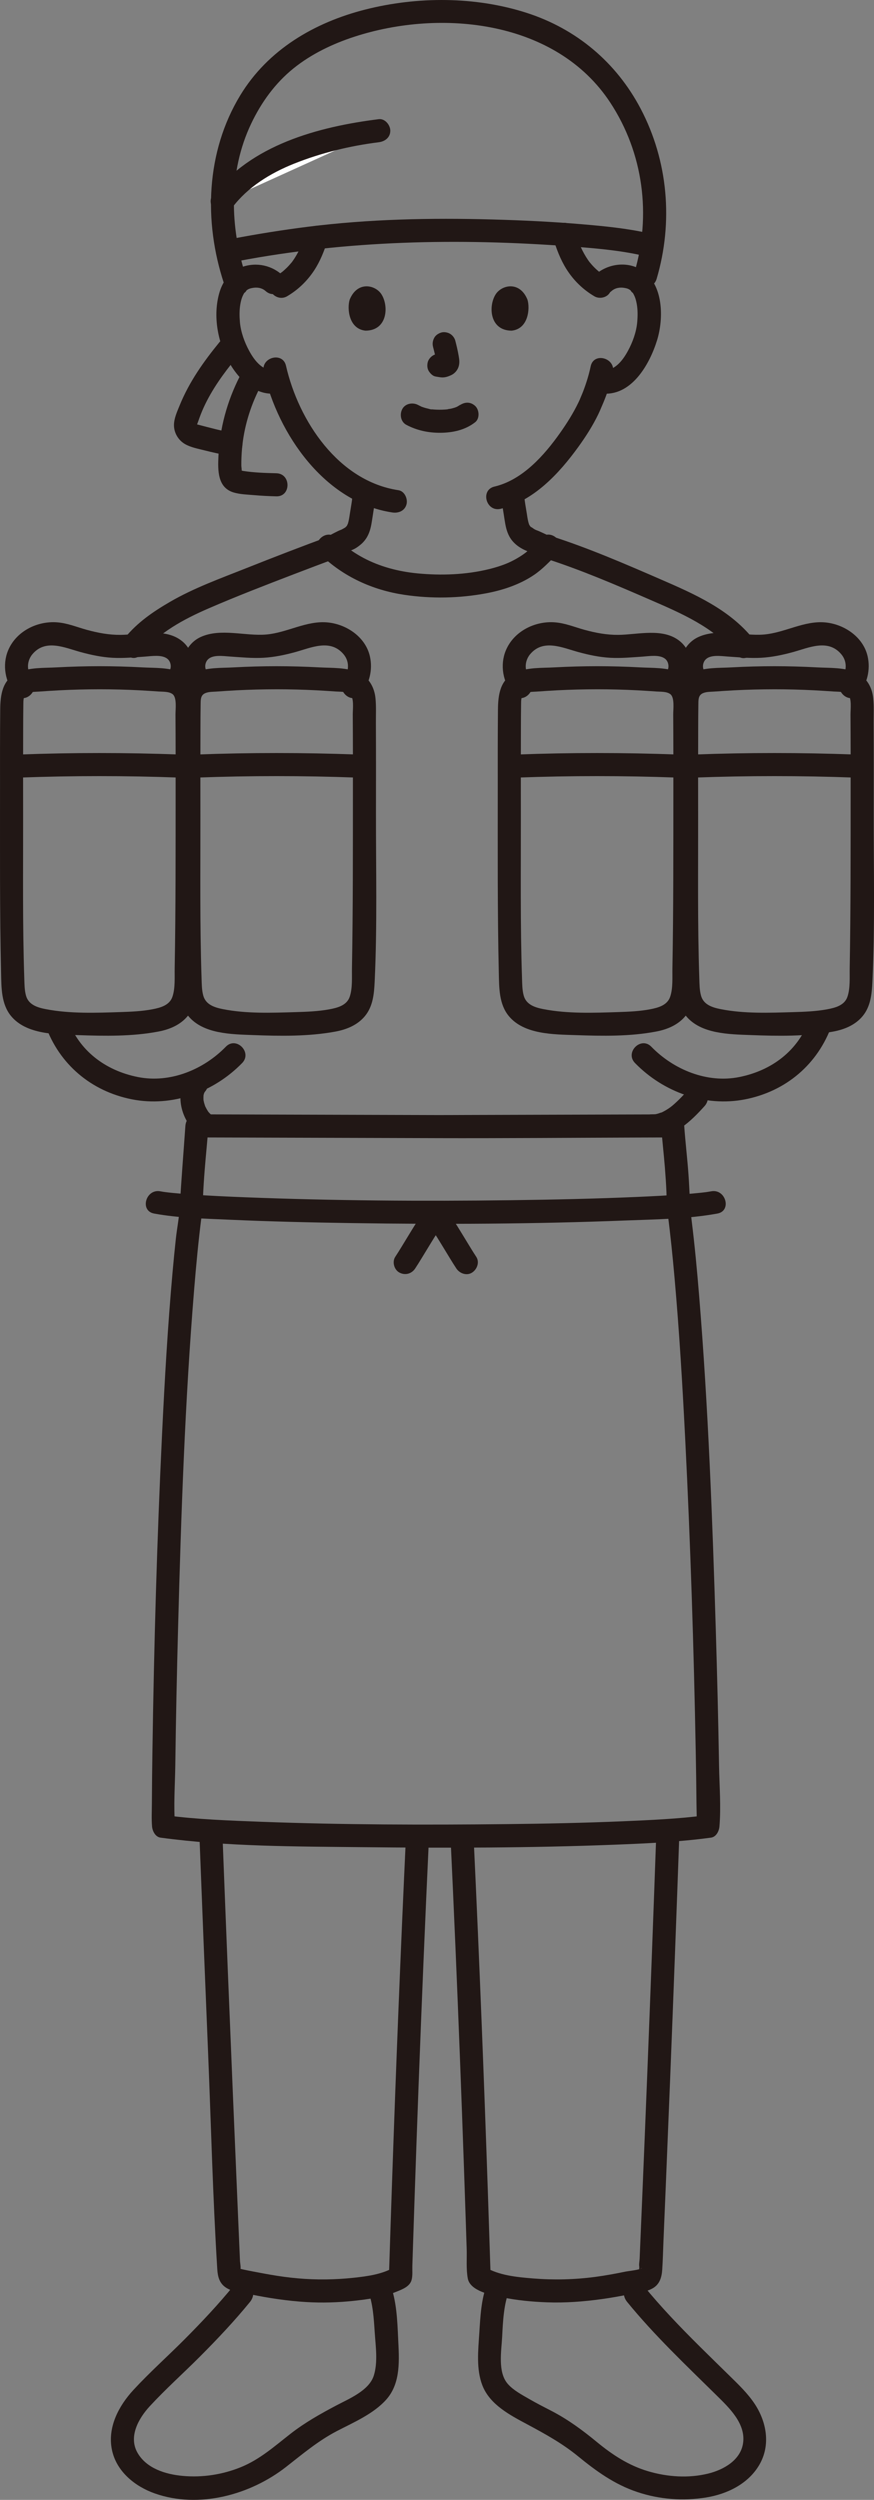 <?xml version="1.0" encoding="UTF-8"?><svg id="b" xmlns="http://www.w3.org/2000/svg" width="151.543" height="433.271" viewBox="0 0 151.543 433.271"><rect x="0" y="0" width="151.543" height="433.271" fill="#808080" stroke="none"/><defs><style>.e{fill:#211715;}.e,.f{stroke-width:0px;}.f{fill:#fff;}</style></defs><g id="c"><g id="d"><path class="e" d="M61.155,85.544c-.032.354-.073.707-.112,1.06-.053.485.043-.271-.021.171-.026.177-.051.354-.078.531-.089.58-.194,1.158-.282,1.738-.063.415-.121.831-.214,1.24-.044.195-.096.389-.162.579-.074.214-.204.277.055-.11-.053.078-.088.182-.135.265-.045.079-.138.172-.161.255.043-.157.307-.358.052-.08-.074.081-.157.153-.234.231-.253.256.38-.233.035-.023-.23.139-.455.271-.695.393-.369.187.356-.146-.09.031-.171.068-.346.14-.512.219-.89.427-1.745.928-2.636,1.353-.947.451-1.269,1.881-.718,2.736.628.973,1.723,1.2,2.736.718.625-.297,1.234-.631,1.849-.948.204-.105.407-.21.611-.314.142-.073.493-.27-.117.038.394-.199.818-.323,1.206-.536.351-.193.673-.437.983-.69.457-.374.853-.849,1.145-1.363.519-.914.704-1.907.858-2.929.23-1.52.496-3.031.637-4.564.096-1.045-.988-2.045-2-2-1.165.052-1.898.881-2,2h0Z"/><path class="e" d="M86.855,85.544c.14,1.529.403,3.037.637,4.553.156,1.011.337,1.979.834,2.892.686,1.26,1.906,2.083,3.217,2.582.418.159-.428-.204-.033-.02.184.086.369.171.554.257.604.281,1.208.562,1.811.842.947.44,2.2.299,2.736-.718.467-.883.296-2.266-.718-2.736-.835-.388-1.665-.791-2.507-1.164-.203-.09-.446-.153-.639-.262.432.246.025.009-.059-.033-.178-.089-.473-.373-.657-.393.234.186.293.231.179.135-.043-.035-.084-.072-.124-.11-.078-.073-.146-.153-.221-.229-.258-.261.245.393.066.083-.049-.085-.105-.166-.153-.253-.046-.085-.078-.181-.128-.262.089.144.174.451.063.115-.062-.187-.112-.378-.155-.57-.09-.403-.147-.812-.21-1.22-.084-.547-.184-1.091-.269-1.638-.027-.177-.054-.354-.079-.532-.013-.088-.025-.176-.037-.264.028.21.033.24.014.092-.04-.383-.088-.764-.123-1.148-.095-1.039-.852-2.051-2-2-1.002.045-2.102.884-2,2h0Z"/><path class="e" d="M102.417,63.491c-.308,1.478-.765,2.927-1.301,4.337-.193.508-.349.826-.58,1.401-.204.506.138-.279-.034.082-.063.131-.121.264-.184.395-.887,1.853-1.995,3.613-3.178,5.289-2.765,3.918-6.547,8.195-11.407,9.337-2.505.589-1.444,4.446,1.063,3.857,5.742-1.349,10.161-6.144,13.487-10.741,1.291-1.784,2.494-3.667,3.454-5.652.206-.425.39-.859.572-1.295.216-.517-.148.347.08-.183.149-.345.295-.691.434-1.041.607-1.53,1.115-3.112,1.451-4.724.524-2.512-3.331-3.586-3.857-1.063h0Z"/><path class="e" d="M45.732,64.453c2.466,10.814,10.604,22.603,22.29,24.366,1.067.161,2.15-.268,2.46-1.397.26-.945-.322-2.298-1.397-2.46-10.394-1.568-17.309-11.981-19.497-21.573-.572-2.509-4.43-1.447-3.857,1.063h0Z"/><path class="e" d="M70.465,73.637c1.834.968,3.806,1.385,5.881,1.372,2.179-.014,4.306-.475,6.042-1.828.829-.646.729-2.159,0-2.828-.88-.807-1.944-.689-2.828,0,.69-.538-.033-.007-.252.108-.169.089-.624.23.003.019-.161.054-.316.122-.478.174-.204.065-.41.121-.618.17-.223.052-.511.051-.72.136.207-.084.318-.038.017-.008-.131.013-.263.024-.394.032-.317.02-.634.028-.951.027-.284-.002-.568-.011-.852-.031-.13-.009-.26-.019-.39-.032-.074-.007-.148-.015-.222-.025-.157-.019-.097-.011.178.024-.093.056-.529-.095-.641-.119-.205-.045-.408-.098-.61-.158-.175-.052-.346-.115-.519-.174-.452-.155.417.2.008.007-.214-.101-.426-.206-.635-.317-.925-.488-2.217-.265-2.736.718-.488.924-.27,2.215.718,2.736h0Z"/><path class="e" d="M75.082,60.104c.244.932.479,1.879.619,2.833l-.071-.532c.017.131.024.26.011.391l.071-.532c-.009.061-.023.118-.043.176l.202-.478c-.018.041-.037.076-.062.113l.313-.405c-.029.035-.057.063-.093.091l.405-.313c-.072.046-.147.083-.224.119l.478-.202c-.124.052-.246.089-.378.11l.532-.071c-.119.014-.236.013-.355,0l.532.071c-.134-.019-.265-.051-.399-.069-.266-.083-.532-.095-.798-.036-.266.012-.514.091-.744.237-.415.243-.811.718-.919,1.195-.117.512-.091,1.087.202,1.541.26.403.695.852,1.195.919.353.048.696.136,1.056.152.577.025,1.105-.156,1.618-.394.645-.299,1.153-.91,1.325-1.603.147-.593.087-1.071-.014-1.666-.154-.913-.365-1.817-.6-2.712-.127-.483-.49-.944-.919-1.195s-1.061-.357-1.541-.202c-.484.157-.951.457-1.195.919-.253.48-.342,1.007-.202,1.541h0Z"/><path class="e" d="M60.63,51.935c-.473,1.537-.165,5.074,2.748,5.375,3.85-.023,4.054-4.299,2.759-6.309-1.061-1.646-4.181-2.331-5.506.934Z"/><path class="e" d="M91.458,51.936c.473,1.537.165,5.074-2.748,5.375-3.85-.023-4.055-4.299-2.759-6.31,1.061-1.646,4.181-2.33,5.507.935Z"/><path class="e" d="M106.028,50.451c.635-.567,1.481-.697,2.288-.545.492.092.671.158,1.088.465-.282-.208.539.73.228.237.438.694.618,1.223.779,2.102.181.99.165,2.087.078,3.107-.15,1.752-.812,3.524-1.603,4.983-.979,1.806-2.456,3.675-4.715,3.382-1.073-.139-2,1.019-2,2,0,1.196.924,1.86,2,2,5.235.679,8.449-4.975,9.757-9.206,1.173-3.795,1.123-9.684-2.588-12.113-2.522-1.651-5.95-1.193-8.14.761-1.925,1.717.912,4.538,2.828,2.828h0Z"/><path class="e" d="M48.888,47.623c-2.061-1.839-4.963-2.269-7.483-1.116-1.803.825-2.909,2.53-3.417,4.396-1.166,4.282-.075,9.29,2.38,12.943,1.68,2.5,4.333,4.753,7.548,4.335,1.071-.139,2-.82,2-2,0-.973-.921-2.14-2-2-2.258.293-3.736-1.576-4.715-3.382-.793-1.463-1.452-3.229-1.603-4.983-.088-1.024-.1-2.113.078-3.107.156-.875.347-1.418.779-2.102-.319.505.513-.446.228-.237.388-.286.54-.344.958-.437.853-.19,1.744-.084,2.418.517,1.915,1.709,4.754-1.11,2.828-2.828h0Z"/><path class="e" d="M95.876,41.156c.572,1.903,1.282,3.811,2.346,5.497,1.22,1.934,2.861,3.538,4.833,4.698.902.531,2.233.236,2.736-.718.508-.961.246-2.17-.718-2.736-.216-.127-.429-.257-.637-.396-.147-.098-.424-.396-.593-.42.197.154.239.185.125.094-.055-.044-.11-.089-.164-.134-.089-.074-.177-.15-.264-.228-.171-.152-.337-.309-.499-.47-.316-.316-.604-.653-.888-.997-.158-.191.246.337.034.04-.076-.106-.153-.211-.227-.319-.122-.178-.24-.359-.354-.543-.225-.364-.433-.739-.626-1.122-.096-.19-.188-.382-.276-.576-.044-.097-.086-.195-.13-.291-.104-.228.164.406.028.067-.331-.823-.615-1.661-.87-2.51-.301-1.001-1.416-1.735-2.46-1.397-1.011.327-1.72,1.387-1.397,2.46h0Z"/><path class="e" d="M49.774,51.351c1.901-1.114,3.479-2.637,4.691-4.473,1.052-1.593,1.764-3.409,2.338-5.222.316-.998-.371-2.227-1.397-2.46-1.091-.248-2.122.329-2.46,1.397-.121.382-.247.763-.384,1.14-.075.208-.153.416-.235.622-.037.094-.075.187-.113.281-.135.332.14-.315.036-.087-.346.761-.718,1.504-1.172,2.208-.112.173-.228.344-.348.511-.06.084-.123.167-.184.251-.145.198.276-.333.043-.06-.277.323-.553.644-.856.943-.155.153-.315.302-.478.446-.1.088-.201.174-.304.258-.051.042-.354.294-.116.094.244-.204-.103.07-.128.088-.095.067-.19.133-.287.197-.218.145-.44.282-.666.414-.903.529-1.303,1.828-.718,2.736s1.77,1.284,2.736.718h0Z"/><path class="e" d="M40.567,75.095c-2.137-.415-4.222-.969-6.325-1.521-.469-.123-.03.074-.072.078-.042.005.019-.165.006-.12-.027.09.162-.417.192-.504.283-.82.592-1.63.954-2.419,1.428-3.118,3.43-5.871,5.588-8.512.683-.836.818-2.011,0-2.828-.705-.705-2.141-.841-2.828,0-2.79,3.413-5.27,6.908-6.939,11.011-.439,1.079-.986,2.257-.978,3.442.01,1.323.764,2.579,1.902,3.238,1.014.586,2.276.813,3.397,1.097,1.338.339,2.686.633,4.041.896,1.059.206,2.159-.299,2.46-1.397.269-.98-.331-2.253-1.397-2.46h0Z"/><path class="e" d="M41.564,65.252c-2.196,4.31-3.471,9.01-3.69,13.846-.109,2.412-.177,5.424,2.653,6.26,1.113.329,2.376.357,3.529.457,1.285.111,2.573.178,3.863.209,2.575.063,2.574-3.937,0-4-1.917-.047-3.885-.107-5.782-.404-.053-.008-.532-.137-.546-.119.137-.166.168.604.294.21.076-.236-.039-.734-.04-1.02-.006-.956.031-1.913.114-2.865.317-3.664,1.393-7.283,3.061-10.555,1.166-2.289-2.284-4.316-3.454-2.019h0Z"/><path class="e" d="M55.522,96.063c3.997,3.894,9.077,6.21,14.589,7.03,4.678.696,9.522.611,14.173-.261,2.898-.543,5.828-1.514,8.289-3.174,1.531-1.033,2.695-2.315,3.992-3.595,1.835-1.811-.994-4.639-2.828-2.828-.913.901-1.722,1.875-2.742,2.667.328-.255-.187.128-.29.2-.205.142-.414.279-.626.411-.472.293-.96.561-1.459.805-1.143.558-2.501.994-3.84,1.323-4.001.982-8.296,1.126-12.385.736-3.244-.31-6.516-1.153-9.399-2.695-.602-.322-1.189-.672-1.758-1.05-.251-.167-.496-.341-.741-.516-.381-.271-.105-.065-.381-.29-.616-.501-1.197-1.037-1.766-1.591-1.845-1.797-4.676,1.028-2.828,2.828h0Z"/><path class="e" d="M94.453,96.753c6.203,1.982,12.243,4.577,18.211,7.17,5.434,2.36,11.107,4.77,14.957,9.466,1.633,1.992,4.448-.852,2.828-2.828-4.066-4.96-10.025-7.598-15.766-10.092-6.283-2.729-12.635-5.486-19.166-7.573-2.458-.785-3.51,3.075-1.063,3.857h0Z"/><path class="e" d="M110.101,184.238c4.915,5.05,12.139,7.674,19.121,6.292,7.098-1.405,12.604-6.102,15.022-12.894.865-2.43-2.999-3.475-3.857-1.063-1.963,5.515-6.554,8.972-12.228,10.101-5.568,1.107-11.357-1.284-15.229-5.263-1.799-1.848-4.626.982-2.828,2.828h0Z"/><path class="e" d="M24.489,113.358c3.037-3.714,7.343-6.032,11.684-7.914,4.866-2.109,9.823-4.018,14.773-5.918,2.451-.941,4.905-1.872,7.37-2.773,2.398-.877,1.362-4.744-1.063-3.857-4.894,1.79-9.757,3.67-14.599,5.594-4.44,1.765-9.039,3.416-13.18,5.824-2.94,1.709-5.637,3.554-7.813,6.216-1.616,1.977,1.197,4.823,2.828,2.828h0Z"/><path class="e" d="M7.866,177.696c2.416,6.764,7.937,11.436,15.002,12.834,6.983,1.382,14.206-1.242,19.121-6.292,1.796-1.846-1.029-4.677-2.828-2.828-3.877,3.984-9.657,6.361-15.229,5.263-5.638-1.111-10.251-4.561-12.208-10.041-.86-2.407-4.726-1.369-3.857,1.063h0Z"/><path class="e" d="M32.697,186.398c-1.432,1.571-1.675,3.741-1.175,5.747.464,1.861,1.697,3.9,3.499,4.717.504.228.987.354,1.541.202.464-.128.967-.486,1.195-.919.463-.876.3-2.275-.718-2.736-.15-.068-.296-.143-.435-.232-.269-.172-.004-.015.091.086-.05-.053-.116-.097-.17-.146-.126-.115-.245-.238-.357-.366-.207-.238-.013-.043.059.089-.036-.067-.092-.128-.135-.191-.197-.29-.358-.596-.515-.909-.169-.337.135.359.058.145-.029-.082-.063-.163-.092-.245-.052-.15-.099-.302-.14-.455-.041-.154-.077-.31-.106-.467-.003-.019-.026-.208-.035-.21.027.005.063.572.028.163-.027-.315-.013-.622.005-.937.014-.242-.085.463-.029.229.019-.081.031-.165.051-.246.036-.145.086-.284.133-.425.067-.205-.208.383-.084.209.046-.064.075-.145.116-.213.032-.052.083-.107.106-.163-.208.26-.263.331-.164.212.031-.038.064-.074.098-.11.705-.773.821-2.075,0-2.828-.768-.705-2.076-.826-2.828,0h0Z"/><path class="e" d="M119.35,188.863c-.514.571-1.035,1.136-1.581,1.677-.281.278-.568.55-.864.812-.139.123-.28.243-.423.361-.069.056-.189.118-.239.192.082-.122.33-.249.066-.055-.289.212-.587.412-.897.593-.152.089-.306.174-.462.253-.086.044-.173.086-.261.126-.295.136-.035-.008.107-.043-.331.08-.645.227-.982.3-.093.02-.187.033-.28.053-.232.049.54-.046.134-.021-.194.012-.385.023-.579.021-1.046-.006-2.048.924-2,2,.049,1.089.879,1.993,2,2,3.812.023,6.707-2.799,9.089-5.443.7-.777.824-2.072,0-2.828-.764-.702-2.08-.83-2.828,0h0Z"/><path class="e" d="M84.473,395.812c-1.048,2.628-1.188,5.764-1.367,8.56-.189,2.95-.561,6.251.538,9.067,1.302,3.338,4.788,5.139,7.785,6.745,3.098,1.66,6.048,3.285,8.783,5.518,3.189,2.604,6.332,4.882,10.28,6.205,3.833,1.285,7.943,1.594,11.928.951,3.679-.593,7.348-2.376,9.266-5.707,1.939-3.367,1.254-7.356-.813-10.491-1.231-1.867-2.843-3.391-4.428-4.949-1.695-1.665-3.399-3.321-5.085-4.995-3.414-3.388-6.752-6.854-9.793-10.583-.683-.838-2.119-.709-2.828,0-.828.828-.685,1.989,0,2.828,4.74,5.813,10.2,10.964,15.532,16.221,2.145,2.115,5.027,4.843,4.58,8.192-.402,3.014-3.396,4.685-6.065,5.34-3.406.837-7.06.583-10.404-.405-3.38-.998-6.191-2.845-8.888-5.065-2.458-2.024-4.989-3.894-7.822-5.365-1.311-.681-2.628-1.344-3.907-2.086-1.263-.733-2.743-1.503-3.719-2.619-1.781-2.035-1.101-5.735-.976-8.188.136-2.659.263-5.612,1.26-8.111.4-1.004-.437-2.197-1.397-2.46-1.139-.313-2.058.39-2.46,1.397h0Z"/><path class="e" d="M63.758,396.876c.911,2.283,1.055,4.937,1.216,7.365.159,2.393.575,5.177-.165,7.503-.823,2.587-4.284,3.99-6.493,5.159-2.791,1.477-5.44,2.961-7.94,4.909-2.771,2.159-5.318,4.452-8.623,5.792-3.187,1.292-6.65,1.823-10.075,1.511-2.942-.268-6.254-1.272-7.822-3.983-1.623-2.805.163-5.98,2.113-8.093,2.769-3,5.846-5.741,8.729-8.633,3.016-3.026,5.951-6.133,8.652-9.445.682-.836.818-2.01,0-2.828-.704-.704-2.142-.841-2.828,0-2.653,3.253-5.531,6.308-8.49,9.282-2.934,2.949-6.069,5.739-8.891,8.796-2.581,2.795-4.545,6.521-3.725,10.421.784,3.73,3.994,6.317,7.432,7.526,7.644,2.69,16.551.246,22.753-4.599,2.88-2.25,5.569-4.529,8.836-6.226,2.888-1.5,6.346-2.976,8.547-5.457,2.575-2.904,2.216-6.974,2.051-10.574-.142-3.085-.263-6.594-1.418-9.49-.4-1.003-1.336-1.706-2.46-1.397-.953.262-1.799,1.451-1.397,2.46h0Z"/><path class="e" d="M78.105,318.194c.609,12.886,1.157,25.775,1.652,38.665.246,6.391.479,12.783.701,19.175.108,3.103.213,6.206.316,9.309.049,1.468.097,2.935.144,4.403.054,1.658-.113,3.524.192,5.153.414,2.209,4.143,2.886,5.992,3.266,2.542.522,5.153.773,7.744.868,3.162.115,6.301-.12,9.433-.554,1.441-.199,2.876-.446,4.303-.727,1.446-.285,3.275-.408,4.572-1.14,1.248-.704,1.583-1.935,1.671-3.262.11-1.658.143-3.325.214-4.985.133-3.109.264-6.219.393-9.328.259-6.217.512-12.433.76-18.65.572-14.383,1.113-28.768,1.623-43.154.091-2.575-3.909-2.571-4,0-.507,14.304-1.044,28.608-1.613,42.91-.279,7.018-.566,14.037-.86,21.055-.143,3.419-.288,6.838-.435,10.257-.018.413-.149,1.02-.061,1.422l-.02.474.478-.275c-.137.302-2.456.549-2.834.628-1.723.358-3.458.678-5.202.912-3.604.483-7.243.569-10.866.274-2.737-.223-5.923-.517-8.317-1.983l.991,1.727c-.63-19.847-1.348-39.691-2.205-59.529-.244-5.637-.499-11.274-.765-16.911-.121-2.563-4.122-2.578-4,0h0Z"/><path class="e" d="M34.545,317.314c.494,12.844,1.008,25.687,1.539,38.529.516,12.479.813,24.995,1.591,37.461.08,1.281.365,2.434,1.516,3.186,1.192.779,2.928.895,4.299,1.172,3.169.64,6.385,1.131,9.614,1.323,2.741.163,5.501.081,8.231-.212,2.488-.267,5.044-.626,7.378-1.571,1.003-.406,2.332-.88,2.651-2.037.21-.764.109-1.705.134-2.486.026-.815.052-1.629.079-2.444.103-3.181.208-6.362.316-9.544.217-6.383.444-12.767.682-19.149.541-14.449,1.143-28.896,1.82-43.339.121-2.573-3.88-2.567-4,0-.934,19.925-1.725,39.857-2.411,59.793-.191,5.546-.373,11.091-.549,16.637l.991-1.727c-2.064,1.259-4.728,1.614-7.091,1.867-3.213.345-6.455.387-9.674.105-1.587-.139-3.164-.356-4.734-.627-.4-.069-5.688-1.012-5.67-1.166l.409.447.009-.229c.127-.168-.052-1.187-.061-1.411-.034-.786-.068-1.572-.102-2.358-.079-1.817-.157-3.634-.235-5.452-.609-14.16-1.202-28.321-1.774-42.483-.327-8.095-.646-16.191-.957-24.286-.099-2.566-4.099-2.579-4,0h0Z"/><path class="e" d="M75.398,193.258c-12.142-.036-24.284-.073-36.426-.109l-4.828-.014c-1.136-.003-1.925.922-2,2-.319,4.587-.731,9.607-.962,13.914-.1,1.87-.486,3.765-.689,5.63-.209,1.917-.395,3.837-.567,5.757-.839,9.358-1.376,18.742-1.827,28.125-.879,18.289-1.399,36.6-1.668,54.908-.045,3.042-.083,6.083-.096,9.125-.006,1.314-.08,2.66.031,3.971.066.783.568,1.807,1.468,1.929,11.594,1.57,23.48,1.525,35.157,1.653,14.467.159,28.957.136,43.416-.424,5.63-.218,11.282-.472,16.869-1.229.909-.123,1.401-1.133,1.468-1.929.293-3.467-.01-7.071-.068-10.542-.131-7.85-.327-15.7-.564-23.547-.583-19.305-1.313-38.635-2.888-57.888-.354-4.33-.756-8.658-1.29-12.97-.335-2.703-.362-5.335-.559-8.076-.201-2.806-.541-5.601-.738-8.406-.076-1.076-.855-2.003-2-2-12.017.036-24.033.072-36.05.109-1.73.005-3.46.02-5.19.015-2.574-.008-2.578,3.992,0,4,12.011.036,24.025-.071,36.036-.108,1.735-.005,3.469-.01,5.204-.016l-2-2c.171,2.422.459,4.836.651,7.257.112,1.41.208,2.821.268,4.234.031.737.027,1.475.059,2.211.034.775.106,1.109.162,1.542.479,3.681.853,7.375,1.181,11.072.828,9.33,1.383,18.685,1.854,28.039.909,18.047,1.489,36.115,1.824,54.182.055,2.973.104,5.947.127,8.921.011,1.312.093,2.661-.018,3.971l1.468-1.929c-4.344.588-9.546.824-14.21,1.022-6.703.284-13.413.419-20.122.491-14.185.152-28.39.126-42.568-.403-5.394-.201-11.347-.423-16.416-1.109l1.468,1.929c-.299-3.532-.014-7.193.032-10.731.103-7.978.273-15.956.486-23.932.52-19.466,1.184-38.963,2.777-58.374.355-4.323.76-8.644,1.317-12.946.104-.805.179-1.926.223-3.087.059-1.566.168-3.13.289-4.693.198-2.557.476-5.109.654-7.668l-2,2c11.664.035,23.328.07,34.992.104l6.262.019c2.574.008,2.578-3.992,0-4Z"/><path class="e" d="M26.723,210.33c4.275.78,8.719.87,13.048,1.065,7.072.319,14.151.481,21.229.588,15.808.239,31.635.166,47.434-.451,5.285-.206,10.737-.25,15.956-1.203,2.529-.462,1.457-4.317-1.063-3.857-.29.053-.582.099-.874.142-.382.056.251-.029-.161.02-.259.031-.518.061-.777.089-.978.106-1.959.189-2.94.264-2.692.205-5.389.342-8.086.46-7.298.318-14.603.474-21.907.569-15.367.2-30.753.092-46.111-.509-3.076-.12-6.153-.262-9.224-.477-1.115-.078-2.23-.166-3.343-.279-.262-.027-.524-.054-.786-.085-.103-.012-.656-.08-.437-.051.229.03-.269-.039-.359-.053-.179-.029-.358-.058-.536-.091-2.517-.459-3.596,3.395-1.063,3.857h0Z"/><path class="e" d="M74.579,212.653c.867,1.17,1.606,2.446,2.37,3.684.722,1.169,1.416,2.358,2.172,3.505.575.872,1.795,1.325,2.736.718.87-.561,1.333-1.802.718-2.736-.756-1.147-1.45-2.336-2.172-3.505-.764-1.238-1.503-2.514-2.37-3.684-.321-.433-.656-.771-1.195-.919-.479-.132-1.116-.072-1.541.202-.829.535-1.384,1.838-.718,2.736h0Z"/><path class="e" d="M73.08,210.634c-.867,1.17-1.606,2.446-2.37,3.684-.722,1.169-1.416,2.358-2.172,3.505-.577.875-.202,2.25.718,2.736,1.002.529,2.121.217,2.736-.718.756-1.147,1.45-2.336,2.172-3.505.764-1.238,1.503-2.514,2.37-3.684.29-.391.325-1.094.202-1.541-.128-.464-.486-.967-.919-1.195-.464-.245-1.026-.368-1.541-.202-.525.17-.868.478-1.195.919h0Z"/><path class="e" d="M148.839,120.341c1.537-1.793,2.12-4.274,1.602-6.577-.748-3.327-3.989-5.531-7.235-5.877-3.714-.396-7.091,1.78-10.747,2.086s-7.866-1.143-11.341.42c-3.359,1.511-4.357,6.363-1.64,8.957,1.862,1.778,4.695-1.047,2.828-2.828-.589-.562-.527-1.609.019-2.198.847-.913,2.723-.609,3.812-.538,1.948.128,3.903.326,5.857.217,1.857-.103,3.693-.489,5.483-.979,2.764-.755,6.076-2.349,8.378.349.611.716.858,1.561.763,2.475-.017.161-.208.902-.268,1.045-.01.025-.634.958-.342.618-1.667,1.945,1.15,4.787,2.828,2.828h0Z"/><path class="e" d="M134.269,119.463c2.309.003,4.616.058,6.922.179,1.111.058,2.221.129,3.331.207.736.052,1.801-.023,2.438.455.787.591.501,2.617.508,3.567.031,4.409.028,8.819.025,13.228-.006,10.22.02,20.445-.164,30.664-.029,1.597.123,3.51-.397,5.012-.515,1.487-2.13,1.899-3.526,2.157-1.933.358-3.927.429-5.887.487-4.127.122-8.52.291-12.592-.524-1.445-.289-2.938-.769-3.374-2.324-.271-.966-.266-2.001-.3-3-.314-9.383-.187-18.797-.202-28.184-.008-5.031-.011-10.062.008-15.092.005-1.39.007-2.781.03-4.171.012-.711-.034-1.495.605-1.884.595-.363,1.423-.327,2.088-.374,1.177-.084,2.354-.161,3.532-.223,2.317-.122,4.636-.175,6.956-.179,2.574-.004,2.578-4.004,0-4-2.462.004-4.922.064-7.38.202-2.227.124-4.794-.026-6.857.941-2.612,1.224-2.93,3.845-2.954,6.399-.043,4.481-.035,8.963-.033,13.444.004,10.732-.061,21.475.183,32.205.058,2.558.025,5.378,1.733,7.447,2.577,3.122,7.496,3.151,11.199,3.293,4.722.18,9.644.259,14.31-.605,1.936-.358,3.827-1.134,5.109-2.688,1.398-1.695,1.588-3.864,1.687-5.98.458-9.733.21-19.54.224-29.28.008-5.187.012-10.375-.013-15.563-.007-1.41.069-2.863-.071-4.268-.189-1.889-1.131-3.576-2.898-4.404-2.073-.971-4.649-.817-6.887-.941-2.448-.135-4.898-.198-7.35-.202-2.574-.004-2.578,3.996,0,4Z"/><path class="e" d="M120.471,134.768c9.203-.339,18.391-.339,27.595,0,2.574.095,2.57-3.905,0-4-9.203-.339-18.391-.339-27.595,0-2.566.095-2.579,4.095,0,4h0Z"/><path class="e" d="M91.789,117.513c.305.355-.027-.033-.083-.135-.095-.173-.199-.342-.278-.523,0,0-.232-.812-.256-1.025-.09-.811.145-1.708.721-2.407,2.279-2.768,5.654-1.151,8.426-.397,1.792.487,3.626.876,5.483.979,1.875.103,3.749-.076,5.619-.202,1.119-.075,2.974-.402,3.93.398.663.554.764,1.726.14,2.322-1.866,1.781.966,4.607,2.828,2.828,2.283-2.18,1.998-6.21-.406-8.196-2.919-2.412-7.296-1.147-10.719-1.121-1.999.015-3.89-.342-5.813-.865-1.743-.474-3.345-1.168-5.17-1.308-3.484-.268-7.128,1.567-8.504,4.871-1.05,2.521-.517,5.547,1.251,7.61,1.678,1.958,4.496-.883,2.828-2.828h0Z"/><path class="e" d="M103.531,115.463c-2.452.004-4.902.067-7.35.202-2.236.123-4.815-.03-6.887.941-2.612,1.224-2.93,3.845-2.954,6.399-.043,4.481-.035,8.963-.033,13.444.004,10.732-.061,21.475.182,32.205.058,2.558.025,5.378,1.733,7.447,2.656,3.218,7.817,3.173,11.619,3.304,4.604.159,9.412.248,13.957-.625,1.911-.367,3.775-1.144,5.041-2.679,1.398-1.695,1.588-3.864,1.687-5.98.458-9.733.21-19.54.224-29.28.008-5.187.012-10.375-.013-15.563-.007-1.41.069-2.863-.071-4.268-.189-1.889-1.131-3.576-2.898-4.404-2.065-.967-4.628-.817-6.857-.941-2.458-.137-4.918-.198-7.38-.202-2.574-.004-2.578,3.996,0,4,2.32.003,4.639.056,6.956.179,1.1.058,2.2.13,3.299.207.736.052,1.799-.022,2.435.455.787.591.501,2.617.508,3.567.031,4.409.028,8.819.025,13.228-.006,10.22.02,20.445-.164,30.664-.029,1.597.123,3.51-.397,5.012-.506,1.464-2.081,1.884-3.458,2.148-1.812.348-3.679.425-5.518.486-4.252.14-8.772.307-12.97-.505-1.463-.283-2.992-.756-3.434-2.333-.271-.966-.266-2.001-.3-3-.314-9.383-.187-18.797-.202-28.184-.008-5.031-.011-10.062.008-15.092.005-1.39.007-2.781.03-4.171.012-.711-.034-1.495.605-1.884.596-.363,1.424-.327,2.09-.374,1.187-.084,2.376-.161,3.564-.223,2.306-.12,4.613-.175,6.922-.179,2.574-.004,2.578-4.004,0-4Z"/><path class="e" d="M117.328,130.768c-9.203-.339-18.391-.339-27.595,0-2.566.095-2.579,4.095,0,4,9.203-.339,18.391-.339,27.595,0,2.574.095,2.57-3.905,0-4h0Z"/><path class="e" d="M5.487,117.513c.305.355-.027-.033-.083-.135-.095-.173-.199-.342-.278-.523,0,0-.232-.812-.256-1.025-.09-.811.145-1.708.721-2.407,2.279-2.768,5.654-1.151,8.426-.397,1.792.487,3.626.876,5.483.979,1.875.103,3.749-.076,5.619-.202,1.119-.075,2.974-.402,3.93.398.663.554.764,1.726.14,2.322-1.866,1.781.966,4.607,2.828,2.828,2.283-2.18,1.998-6.21-.406-8.196-2.919-2.412-7.296-1.147-10.719-1.121-1.999.015-3.89-.342-5.813-.865-1.743-.474-3.345-1.168-5.17-1.308-3.484-.268-7.128,1.567-8.504,4.871-1.05,2.521-.517,5.547,1.251,7.61,1.678,1.958,4.496-.883,2.828-2.828h0Z"/><path class="e" d="M17.229,115.463c-2.452.004-4.902.067-7.35.202-2.236.123-4.815-.03-6.887.941-2.612,1.224-2.93,3.845-2.954,6.399-.043,4.481-.035,8.963-.033,13.444.004,10.732-.061,21.475.182,32.205.058,2.558.025,5.378,1.733,7.447,2.656,3.218,7.817,3.173,11.619,3.304,4.604.159,9.412.248,13.957-.625,1.911-.367,3.775-1.144,5.041-2.679,1.398-1.695,1.588-3.864,1.687-5.98.458-9.733.21-19.54.224-29.28.008-5.187.012-10.375-.013-15.563-.007-1.41.069-2.863-.071-4.268-.189-1.889-1.131-3.576-2.898-4.404-2.065-.967-4.628-.817-6.857-.941-2.458-.137-4.918-.198-7.38-.202-2.574-.004-2.578,3.996,0,4,2.32.003,4.639.056,6.956.179,1.1.058,2.2.13,3.299.207.736.052,1.799-.022,2.435.455.787.591.501,2.617.508,3.567.031,4.409.028,8.819.025,13.228-.006,10.22.02,20.445-.164,30.664-.029,1.597.123,3.51-.397,5.012-.506,1.464-2.081,1.884-3.458,2.148-1.812.348-3.679.425-5.518.486-4.252.14-8.772.307-12.97-.505-1.463-.283-2.992-.756-3.434-2.333-.271-.966-.266-2.001-.3-3-.314-9.383-.187-18.797-.202-28.184-.008-5.031-.011-10.062.008-15.092.005-1.39.007-2.781.03-4.171.012-.711-.034-1.495.605-1.884.596-.363,1.424-.327,2.09-.374,1.187-.084,2.376-.161,3.564-.223,2.306-.12,4.613-.175,6.922-.179,2.574-.004,2.578-4.004,0-4Z"/><path class="e" d="M31.026,130.768c-9.203-.339-18.391-.339-27.595,0-2.566.095-2.579,4.095,0,4,9.203-.339,18.391-.339,27.595,0,2.574.095,2.57-3.905,0-4h0Z"/><path class="e" d="M62.537,120.341c1.537-1.793,2.12-4.274,1.602-6.577-.748-3.327-3.989-5.531-7.235-5.877-3.714-.396-7.091,1.78-10.747,2.086s-7.866-1.143-11.341.42c-3.359,1.511-4.357,6.363-1.64,8.957,1.862,1.778,4.695-1.047,2.828-2.828-.589-.562-.527-1.609.019-2.198.847-.913,2.723-.609,3.812-.538,1.948.128,3.903.326,5.857.217,1.857-.103,3.693-.489,5.483-.979,2.764-.755,6.076-2.349,8.378.349.611.716.858,1.561.763,2.475-.017.161-.208.902-.268,1.045-.01.025-.634.958-.342.618-1.667,1.945,1.15,4.787,2.828,2.828h0Z"/><path class="e" d="M47.967,119.463c2.309.003,4.616.058,6.922.179,1.111.058,2.221.129,3.331.207.736.052,1.801-.023,2.438.455.787.591.501,2.617.508,3.567.031,4.409.028,8.819.025,13.228-.006,10.22.02,20.445-.164,30.664-.029,1.597.123,3.51-.397,5.012-.515,1.487-2.13,1.899-3.526,2.157-1.933.358-3.927.429-5.887.487-4.127.122-8.52.291-12.592-.524-1.445-.289-2.938-.769-3.374-2.324-.271-.966-.266-2.001-.3-3-.314-9.383-.187-18.797-.202-28.184-.008-5.031-.011-10.062.008-15.092.005-1.39.007-2.781.03-4.171.012-.711-.034-1.495.605-1.884.595-.363,1.423-.327,2.088-.374,1.177-.084,2.354-.161,3.532-.223,2.317-.122,4.636-.175,6.956-.179,2.574-.004,2.578-4.004,0-4-2.462.004-4.922.064-7.38.202-2.227.124-4.794-.026-6.857.941-2.612,1.224-2.93,3.845-2.954,6.399-.043,4.481-.035,8.963-.033,13.444.004,10.732-.061,21.475.183,32.205.058,2.558.025,5.378,1.733,7.447,2.577,3.122,7.496,3.151,11.199,3.293,4.722.18,9.644.259,14.31-.605,1.936-.358,3.827-1.134,5.109-2.688,1.398-1.695,1.588-3.864,1.687-5.98.458-9.733.21-19.54.224-29.28.008-5.187.012-10.375-.013-15.563-.007-1.41.069-2.863-.071-4.268-.189-1.889-1.131-3.576-2.898-4.404-2.073-.971-4.649-.817-6.887-.941-2.448-.135-4.898-.198-7.35-.202-2.574-.004-2.578,3.996,0,4Z"/><path class="e" d="M34.169,134.768c9.203-.339,18.391-.339,27.595,0,2.574.095,2.57-3.905,0-4-9.203-.339-18.391-.339-27.595,0-2.566.095-2.579,4.095,0,4h0Z"/><path class="f" d="M38.545,34.964c2.64-3.59,6.5-6.23,10.62-7.99,5.23-2.25,10.85-3.63,16.51-4.32"/><path class="e" d="M40.272,35.973c2.674-3.558,6.624-5.972,10.704-7.601,4.702-1.877,9.679-3.09,14.699-3.718,1.072-.134,2-.823,2-2,0-.977-.921-2.135-2-2-10.487,1.313-22.208,4.454-28.857,13.301-.649.864-.139,2.236.718,2.736,1.023.598,2.085.149,2.736-.718h0Z"/><path class="e" d="M42.682,48.03c-2.843-8.629-3.101-18.246.863-26.586,1.757-3.696,4.159-7.026,7.357-9.602,3.092-2.49,6.793-4.257,10.552-5.48,15.103-4.915,35.019-2.809,44.363,11.423,5.741,8.744,7.134,19.487,4.18,29.481-.731,2.474,3.128,3.53,3.857,1.063,2.899-9.807,2.003-20.413-2.77-29.487-4.225-8.033-11.129-13.83-19.762-16.612-8.896-2.867-18.934-2.867-27.957-.583-8.846,2.239-16.911,6.96-21.719,14.893-5.936,9.795-6.348,21.847-2.82,32.555.802,2.434,4.666,1.391,3.857-1.063h0Z"/><path class="e" d="M41.285,45.251c18.967-3.608,38.218-3.985,57.444-2.559,4.23.314,8.517.654,12.665,1.588,2.507.565,3.578-3.291,1.063-3.857-3.786-.853-7.694-1.229-11.554-1.558-5.181-.442-10.38-.686-15.578-.828-10.679-.291-21.333-.07-31.942,1.265-4.409.555-8.795,1.261-13.161,2.092-2.526.48-1.456,4.336,1.063,3.857h0Z"/></g></g></svg>